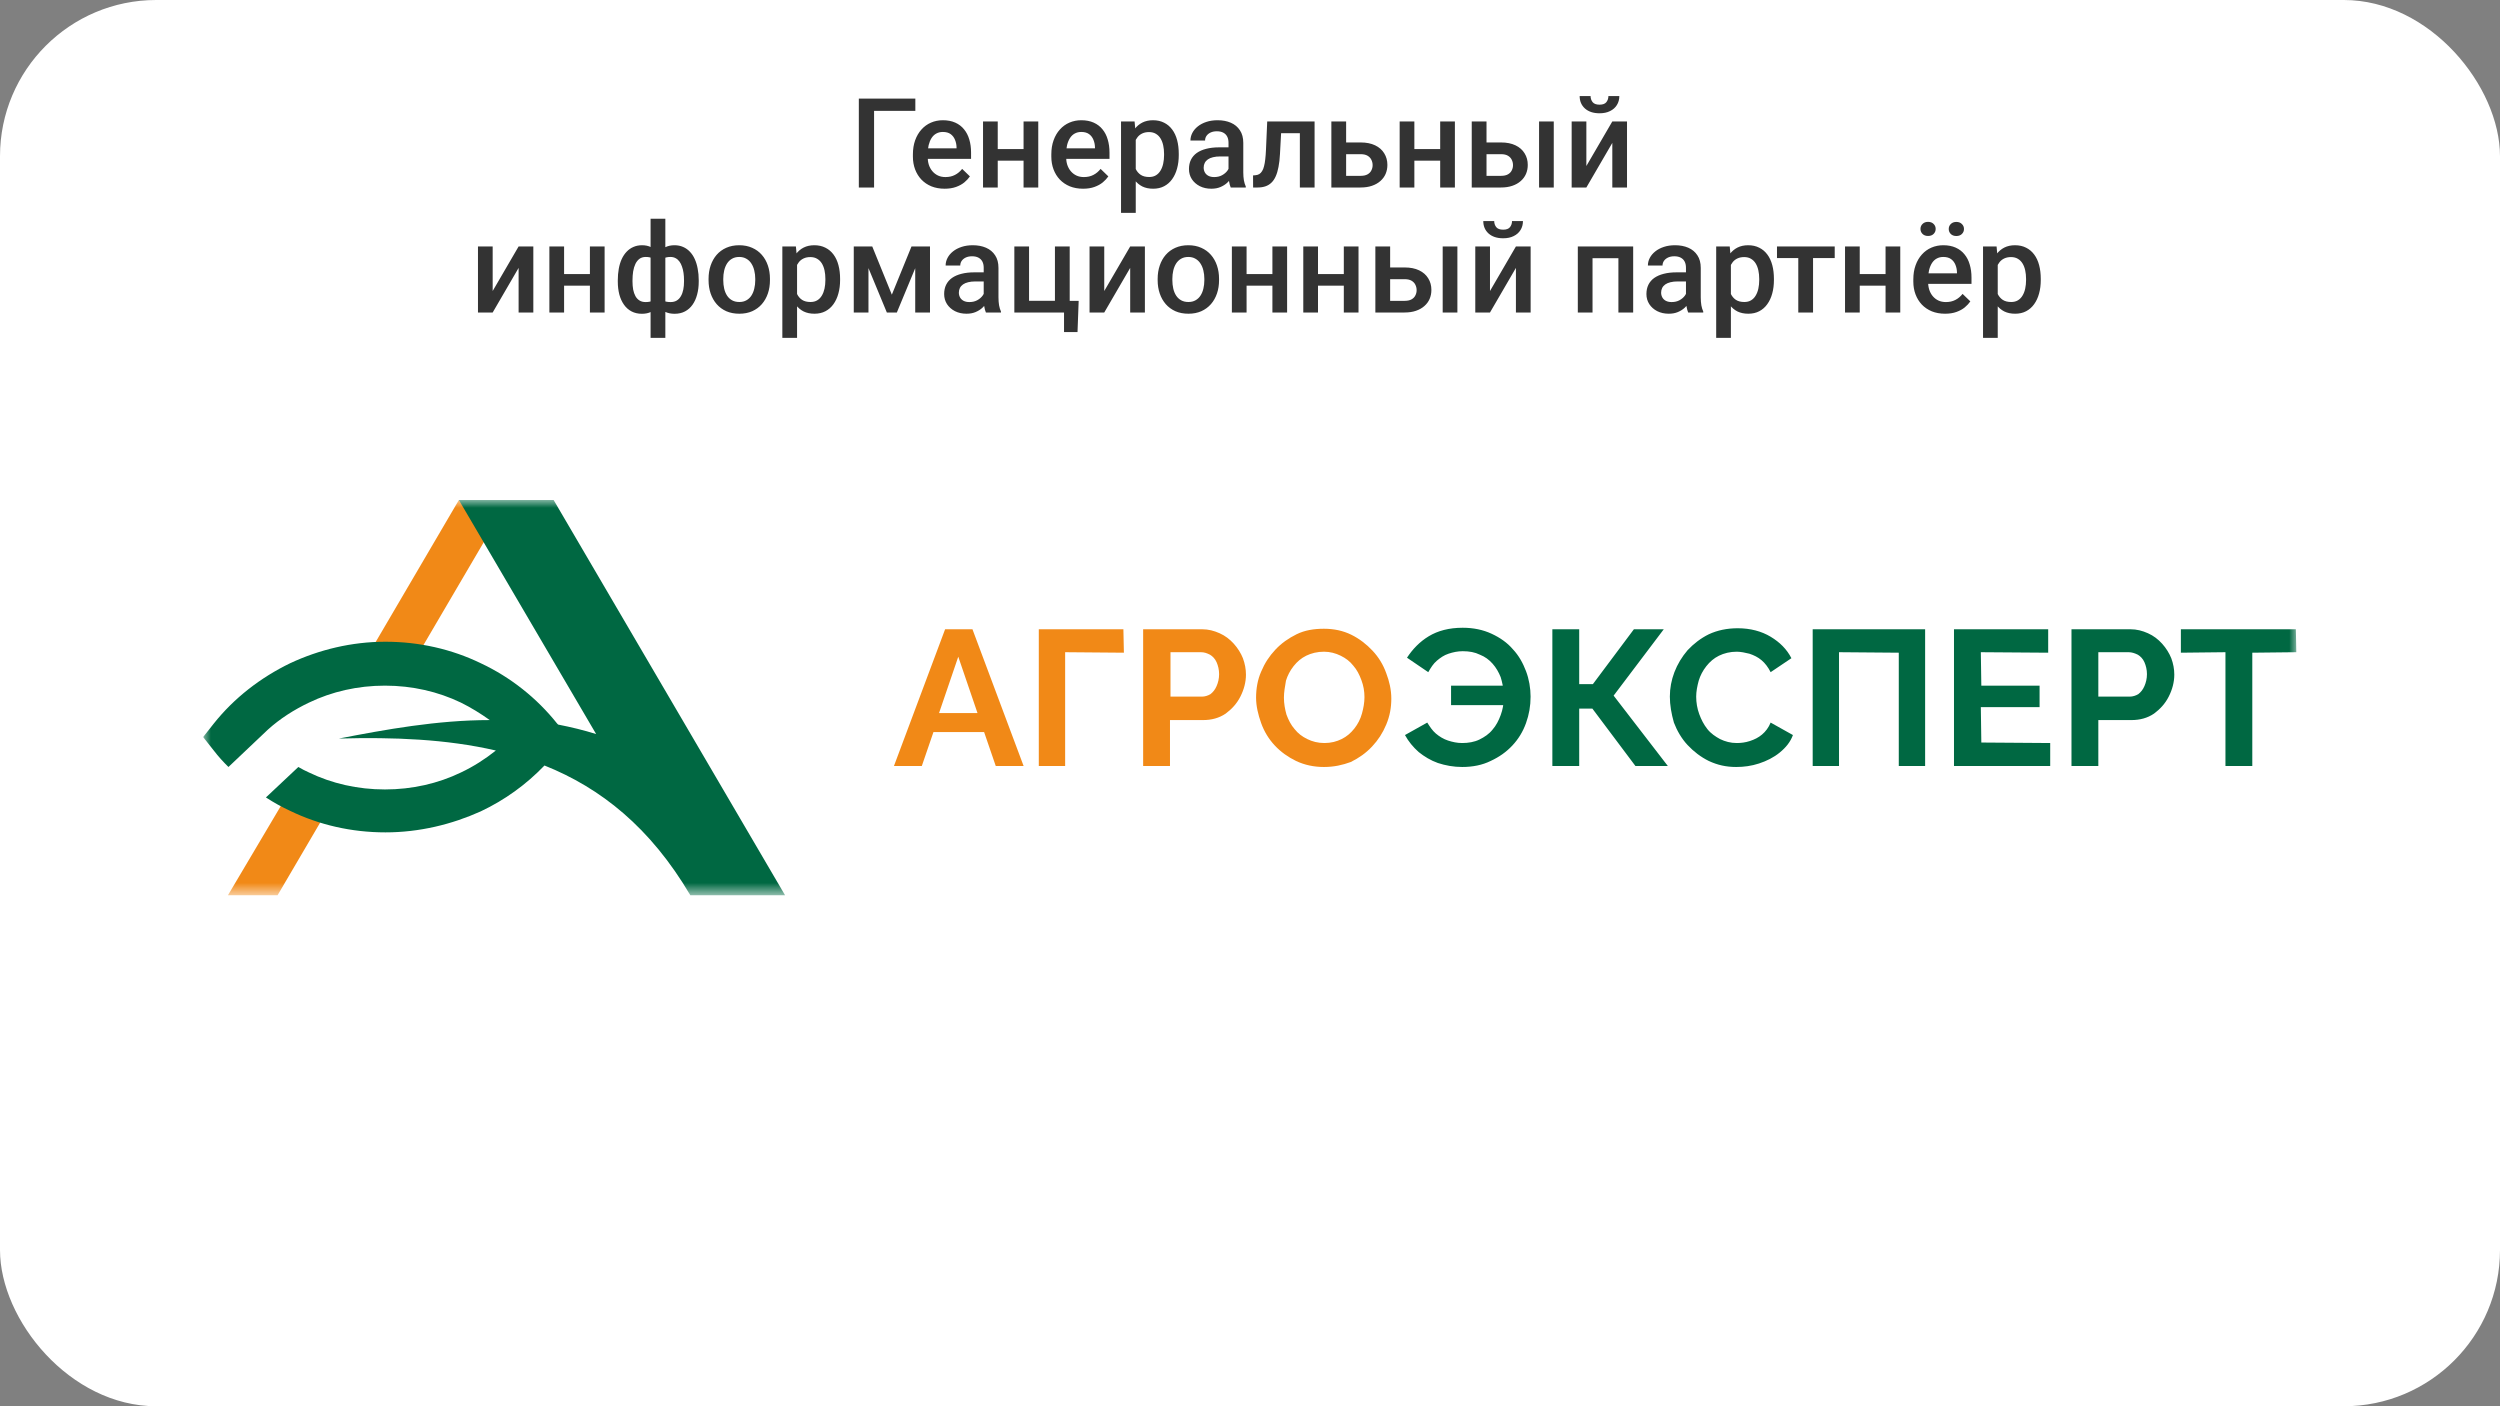 <?xml version="1.0" encoding="UTF-8"?> <svg xmlns="http://www.w3.org/2000/svg" width="160" height="90" viewBox="0 0 160 90" fill="none"><rect x="0" y="0" width="160" height="90" fill="#808080" stroke="none"/><rect width="160" height="90" rx="10" fill="white"></rect><g clip-path="url(#clip0_1312_92)"><g clip-path="url(#clip1_1312_92)"><mask id="mask0_1312_92" style="mask-type:luminance" maskUnits="userSpaceOnUse" x="13" y="32" width="134" height="26"><path d="M147 32H13V57.296H147V32Z" fill="white"></path></mask><g mask="url(#mask0_1312_92)"><path fill-rule="evenodd" clip-rule="evenodd" d="M14.588 57.296H17.765L21.136 51.547C20.228 51.323 19.353 51.004 18.542 50.621L14.588 57.296ZM26.289 42.668L32.545 32H29.369L23.21 42.508C23.502 42.476 23.794 42.476 24.118 42.476C24.863 42.476 25.609 42.54 26.289 42.668Z" fill="#F18917"></path><path fill-rule="evenodd" clip-rule="evenodd" d="M50.244 57.296H49.952H44.182C41.622 52.952 38.445 50.429 34.847 48.992C33.68 50.205 32.319 51.196 30.763 51.93C28.915 52.761 26.841 53.272 24.669 53.272C22.497 53.272 20.423 52.792 18.575 51.898C18.024 51.643 17.506 51.355 17.019 51.036L19.094 49.087C19.321 49.215 19.548 49.343 19.775 49.439C21.233 50.142 22.886 50.525 24.637 50.525C26.387 50.525 28.04 50.142 29.499 49.439C30.309 49.056 31.055 48.577 31.735 48.033C28.559 47.299 25.188 47.171 21.687 47.267C24.669 46.692 27.975 46.085 31.346 46.085C30.763 45.67 30.147 45.287 29.499 44.967C28.04 44.265 26.387 43.881 24.637 43.881C22.886 43.881 21.233 44.265 19.775 44.967C18.834 45.414 17.927 45.989 17.149 46.692L14.621 49.087C14.297 48.768 13.972 48.417 13.681 48.033L13 47.171L13.681 46.309C14.977 44.68 16.663 43.37 18.575 42.444C20.423 41.582 22.497 41.071 24.669 41.071C26.841 41.071 28.915 41.55 30.763 42.444C32.675 43.339 34.361 44.68 35.657 46.309L35.722 46.373C36.533 46.532 37.343 46.724 38.153 46.98L29.369 32H35.431L50.244 57.296Z" fill="#006842"></path><path d="M60.487 40.272H62.237L65.511 49.023H63.728L62.983 46.852H59.741L58.996 49.023H57.213L60.487 40.272ZM62.561 45.638L61.329 42.029L60.098 45.638H62.561ZM66.483 49.023V40.272H71.897L71.929 41.773L68.169 41.741V49.023H66.483ZM73.161 49.023V40.272H76.921C77.342 40.272 77.699 40.368 78.055 40.528C78.412 40.687 78.703 40.911 78.963 41.198C79.222 41.486 79.417 41.805 79.546 42.125C79.676 42.476 79.741 42.827 79.741 43.179C79.741 43.658 79.611 44.137 79.384 44.584C79.157 45.031 78.833 45.383 78.444 45.67C78.023 45.957 77.537 46.085 76.986 46.085H74.879V49.023H73.161ZM74.911 44.584H76.921C77.115 44.584 77.31 44.52 77.472 44.424C77.634 44.297 77.763 44.137 77.861 43.913C77.958 43.69 78.023 43.434 78.023 43.147C78.023 42.859 77.958 42.604 77.861 42.38C77.763 42.157 77.601 41.997 77.439 41.901C77.245 41.805 77.083 41.741 76.856 41.741H74.911V44.584ZM84.732 49.087C84.084 49.087 83.501 48.96 82.949 48.704C82.431 48.449 81.977 48.129 81.588 47.714C81.199 47.299 80.908 46.82 80.713 46.277C80.519 45.734 80.389 45.191 80.389 44.648C80.389 44.073 80.487 43.498 80.713 42.987C80.94 42.444 81.231 41.997 81.621 41.582C82.009 41.166 82.464 40.847 82.982 40.592C83.501 40.336 84.084 40.24 84.732 40.24C85.381 40.24 85.964 40.368 86.483 40.623C87.002 40.879 87.455 41.23 87.844 41.646C88.233 42.061 88.525 42.54 88.719 43.083C88.914 43.594 89.044 44.137 89.044 44.712C89.044 45.287 88.947 45.83 88.719 46.373C88.492 46.916 88.201 47.363 87.812 47.778C87.423 48.193 86.969 48.513 86.45 48.768C85.932 48.96 85.381 49.087 84.732 49.087ZM82.171 44.648C82.171 45.031 82.237 45.383 82.334 45.734C82.464 46.085 82.626 46.404 82.852 46.66C83.079 46.947 83.339 47.139 83.663 47.299C83.987 47.459 84.344 47.554 84.765 47.554C85.186 47.554 85.543 47.459 85.867 47.299C86.191 47.139 86.45 46.916 86.677 46.628C86.904 46.341 87.067 46.021 87.164 45.67C87.261 45.319 87.326 44.967 87.326 44.616C87.326 44.233 87.261 43.881 87.131 43.53C87.002 43.179 86.839 42.859 86.612 42.604C86.386 42.316 86.126 42.125 85.802 41.965C85.478 41.805 85.121 41.709 84.732 41.709C84.311 41.709 83.922 41.805 83.598 41.965C83.274 42.125 83.014 42.348 82.788 42.636C82.561 42.923 82.399 43.242 82.302 43.562C82.237 43.945 82.171 44.297 82.171 44.648Z" fill="#F18917"></path><path d="M93.581 49.087C93.03 49.087 92.511 48.992 92.025 48.832C91.572 48.672 91.15 48.417 90.793 48.129C90.436 47.81 90.145 47.458 89.918 47.043L91.344 46.245C91.507 46.5 91.669 46.756 91.895 46.947C92.122 47.139 92.382 47.299 92.673 47.395C92.965 47.49 93.257 47.554 93.581 47.554C93.97 47.554 94.359 47.49 94.683 47.331C95.007 47.171 95.299 46.979 95.526 46.692C95.752 46.436 95.915 46.117 96.044 45.766C96.174 45.414 96.239 45.063 96.239 44.648L96.952 45.127H92.868V43.881H96.919L96.239 44.328C96.207 43.977 96.142 43.658 96.044 43.338C95.915 43.019 95.752 42.731 95.526 42.476C95.299 42.22 95.039 42.029 94.715 41.901C94.392 41.741 94.034 41.677 93.613 41.677C93.289 41.677 92.997 41.741 92.706 41.837C92.414 41.933 92.187 42.093 91.96 42.284C91.733 42.476 91.572 42.731 91.409 43.019L90.048 42.093C90.404 41.55 90.858 41.071 91.442 40.719C92.025 40.368 92.738 40.176 93.613 40.176C94.294 40.176 94.91 40.304 95.461 40.559C96.012 40.815 96.466 41.134 96.822 41.55C97.212 41.965 97.471 42.444 97.665 42.955C97.859 43.466 97.957 44.041 97.957 44.584C97.957 45.191 97.859 45.734 97.665 46.277C97.471 46.82 97.179 47.299 96.79 47.714C96.401 48.129 95.947 48.449 95.396 48.704C94.877 48.96 94.262 49.087 93.581 49.087ZM99.351 49.023V40.272H101.069V43.785H101.944L104.57 40.272H106.482L103.272 44.52L106.741 49.023H104.667L101.912 45.35H101.069V49.023H99.351ZM106.871 44.584C106.871 44.041 106.968 43.53 107.162 43.019C107.357 42.508 107.649 42.029 108.005 41.614C108.394 41.198 108.848 40.847 109.367 40.592C109.917 40.336 110.533 40.208 111.214 40.208C112.025 40.208 112.737 40.4 113.321 40.751C113.905 41.102 114.358 41.55 114.65 42.125L113.321 43.019C113.159 42.699 112.965 42.444 112.737 42.252C112.511 42.061 112.252 41.933 111.96 41.837C111.7 41.773 111.409 41.709 111.15 41.709C110.728 41.709 110.339 41.805 110.015 41.965C109.691 42.125 109.432 42.348 109.205 42.636C108.977 42.923 108.815 43.242 108.718 43.562C108.621 43.913 108.556 44.264 108.556 44.584C108.556 44.967 108.621 45.35 108.751 45.702C108.88 46.053 109.042 46.373 109.27 46.66C109.496 46.947 109.788 47.139 110.08 47.299C110.404 47.458 110.76 47.554 111.15 47.554C111.409 47.554 111.7 47.522 111.992 47.426C112.284 47.331 112.543 47.203 112.77 47.011C112.997 46.82 113.192 46.564 113.321 46.245L114.747 47.043C114.585 47.49 114.293 47.842 113.905 48.161C113.515 48.48 113.062 48.704 112.575 48.864C112.09 49.023 111.603 49.087 111.117 49.087C110.469 49.087 109.917 48.96 109.367 48.704C108.848 48.449 108.394 48.097 108.005 47.682C107.616 47.267 107.325 46.756 107.13 46.245C106.968 45.67 106.871 45.127 106.871 44.584ZM116.012 49.023V40.272H123.208V49.023H121.522V41.773L117.697 41.741V49.023H116.012ZM131.213 47.554V49.023H125.055V40.272H131.084V41.773L126.773 41.741L126.805 43.881H130.533V45.255H126.773L126.805 47.522L131.213 47.554ZM132.575 49.023V40.272H136.335C136.756 40.272 137.113 40.368 137.47 40.528C137.826 40.687 138.118 40.911 138.377 41.198C138.636 41.486 138.831 41.805 138.961 42.125C139.091 42.476 139.155 42.827 139.155 43.178C139.155 43.658 139.026 44.137 138.798 44.584C138.572 45.031 138.248 45.382 137.858 45.67C137.437 45.957 136.951 46.085 136.4 46.085H134.293V49.023H132.575ZM134.293 44.584H136.303C136.497 44.584 136.692 44.52 136.853 44.424C137.016 44.296 137.146 44.137 137.243 43.913C137.34 43.69 137.405 43.434 137.405 43.147C137.405 42.859 137.34 42.604 137.243 42.38C137.146 42.157 136.983 41.997 136.821 41.901C136.627 41.805 136.432 41.741 136.238 41.741H134.293V44.584ZM146.967 41.741L144.147 41.773V49.023H142.429V41.741L139.576 41.773V40.272H146.934L146.967 41.741Z" fill="#006842"></path></g></g></g><path d="M58.582 6.312V7.094H55.941V12H54.965V6.312H58.582ZM60.457 12.078C60.145 12.078 59.862 12.027 59.609 11.926C59.359 11.822 59.146 11.677 58.969 11.492C58.794 11.307 58.66 11.09 58.566 10.84C58.473 10.59 58.426 10.32 58.426 10.031V9.875C58.426 9.544 58.474 9.245 58.57 8.977C58.667 8.708 58.801 8.479 58.973 8.289C59.145 8.096 59.348 7.949 59.582 7.848C59.816 7.746 60.07 7.695 60.344 7.695C60.646 7.695 60.91 7.746 61.137 7.848C61.363 7.949 61.551 8.092 61.699 8.277C61.85 8.46 61.962 8.677 62.035 8.93C62.111 9.182 62.148 9.461 62.148 9.766V10.168H58.883V9.492H61.219V9.418C61.214 9.249 61.18 9.09 61.117 8.941C61.057 8.793 60.965 8.673 60.84 8.582C60.715 8.491 60.548 8.445 60.34 8.445C60.184 8.445 60.044 8.479 59.922 8.547C59.802 8.612 59.702 8.707 59.621 8.832C59.54 8.957 59.478 9.108 59.434 9.285C59.392 9.46 59.371 9.656 59.371 9.875V10.031C59.371 10.216 59.396 10.388 59.445 10.547C59.497 10.703 59.573 10.84 59.672 10.957C59.771 11.074 59.891 11.167 60.031 11.234C60.172 11.3 60.332 11.332 60.512 11.332C60.738 11.332 60.94 11.287 61.117 11.195C61.294 11.104 61.448 10.975 61.578 10.809L62.074 11.289C61.983 11.422 61.865 11.55 61.719 11.672C61.573 11.792 61.395 11.889 61.184 11.965C60.975 12.04 60.733 12.078 60.457 12.078ZM65.769 9.539V10.281H63.582V9.539H65.769ZM63.855 7.773V12H62.914V7.773H63.855ZM66.449 7.773V12H65.508V7.773H66.449ZM69.316 12.078C69.004 12.078 68.721 12.027 68.469 11.926C68.219 11.822 68.005 11.677 67.828 11.492C67.654 11.307 67.519 11.09 67.426 10.84C67.332 10.59 67.285 10.32 67.285 10.031V9.875C67.285 9.544 67.333 9.245 67.43 8.977C67.526 8.708 67.66 8.479 67.832 8.289C68.004 8.096 68.207 7.949 68.441 7.848C68.676 7.746 68.93 7.695 69.203 7.695C69.505 7.695 69.769 7.746 69.996 7.848C70.223 7.949 70.41 8.092 70.559 8.277C70.71 8.46 70.822 8.677 70.894 8.93C70.97 9.182 71.008 9.461 71.008 9.766V10.168H67.742V9.492H70.078V9.418C70.073 9.249 70.039 9.09 69.977 8.941C69.917 8.793 69.824 8.673 69.699 8.582C69.574 8.491 69.408 8.445 69.199 8.445C69.043 8.445 68.904 8.479 68.781 8.547C68.662 8.612 68.561 8.707 68.481 8.832C68.4 8.957 68.337 9.108 68.293 9.285C68.251 9.46 68.231 9.656 68.231 9.875V10.031C68.231 10.216 68.255 10.388 68.305 10.547C68.357 10.703 68.432 10.84 68.531 10.957C68.63 11.074 68.75 11.167 68.891 11.234C69.031 11.3 69.191 11.332 69.371 11.332C69.598 11.332 69.799 11.287 69.977 11.195C70.154 11.104 70.307 10.975 70.438 10.809L70.934 11.289C70.842 11.422 70.724 11.55 70.578 11.672C70.432 11.792 70.254 11.889 70.043 11.965C69.835 12.04 69.592 12.078 69.316 12.078ZM72.688 8.586V13.625H71.746V7.773H72.613L72.688 8.586ZM75.441 9.848V9.93C75.441 10.237 75.405 10.522 75.332 10.785C75.262 11.046 75.156 11.273 75.016 11.469C74.878 11.662 74.707 11.811 74.504 11.918C74.301 12.025 74.066 12.078 73.801 12.078C73.538 12.078 73.307 12.03 73.109 11.934C72.914 11.835 72.749 11.695 72.613 11.516C72.478 11.336 72.368 11.125 72.285 10.883C72.204 10.638 72.147 10.37 72.113 10.078V9.762C72.147 9.452 72.204 9.171 72.285 8.918C72.368 8.665 72.478 8.448 72.613 8.266C72.749 8.083 72.914 7.943 73.109 7.844C73.305 7.745 73.533 7.695 73.793 7.695C74.059 7.695 74.294 7.747 74.5 7.852C74.706 7.953 74.879 8.099 75.019 8.289C75.16 8.477 75.266 8.703 75.336 8.969C75.406 9.232 75.441 9.525 75.441 9.848ZM74.5 9.93V9.848C74.5 9.652 74.482 9.471 74.445 9.305C74.409 9.135 74.352 8.987 74.273 8.859C74.195 8.732 74.095 8.633 73.973 8.562C73.853 8.49 73.708 8.453 73.539 8.453C73.372 8.453 73.229 8.482 73.109 8.539C72.99 8.594 72.889 8.671 72.809 8.77C72.728 8.868 72.665 8.984 72.621 9.117C72.577 9.247 72.546 9.389 72.527 9.543V10.301C72.559 10.488 72.612 10.66 72.688 10.816C72.763 10.973 72.87 11.098 73.008 11.191C73.148 11.283 73.328 11.328 73.547 11.328C73.716 11.328 73.861 11.292 73.981 11.219C74.1 11.146 74.198 11.046 74.273 10.918C74.352 10.788 74.409 10.638 74.445 10.469C74.482 10.3 74.5 10.12 74.5 9.93ZM78.625 11.152V9.137C78.625 8.986 78.598 8.855 78.543 8.746C78.488 8.637 78.405 8.552 78.293 8.492C78.184 8.432 78.046 8.402 77.879 8.402C77.725 8.402 77.592 8.428 77.481 8.48C77.368 8.533 77.281 8.603 77.219 8.691C77.156 8.78 77.125 8.88 77.125 8.992H76.188C76.188 8.826 76.228 8.664 76.309 8.508C76.389 8.352 76.507 8.212 76.66 8.09C76.814 7.967 76.997 7.871 77.211 7.801C77.424 7.73 77.664 7.695 77.93 7.695C78.247 7.695 78.529 7.749 78.773 7.855C79.021 7.962 79.215 8.124 79.356 8.34C79.499 8.553 79.57 8.822 79.57 9.145V11.023C79.57 11.216 79.583 11.389 79.609 11.543C79.638 11.694 79.678 11.825 79.731 11.938V12H78.766C78.721 11.898 78.686 11.77 78.66 11.613C78.637 11.454 78.625 11.301 78.625 11.152ZM78.762 9.43L78.769 10.012H78.094C77.919 10.012 77.766 10.029 77.633 10.062C77.5 10.094 77.389 10.141 77.301 10.203C77.212 10.266 77.146 10.341 77.102 10.43C77.057 10.518 77.035 10.618 77.035 10.73C77.035 10.842 77.061 10.945 77.113 11.039C77.165 11.13 77.241 11.202 77.34 11.254C77.441 11.306 77.564 11.332 77.707 11.332C77.9 11.332 78.068 11.293 78.211 11.215C78.357 11.134 78.471 11.037 78.555 10.922C78.638 10.805 78.682 10.694 78.688 10.59L78.992 11.008C78.961 11.115 78.908 11.229 78.832 11.352C78.757 11.474 78.658 11.591 78.535 11.703C78.415 11.812 78.271 11.902 78.102 11.973C77.935 12.043 77.742 12.078 77.523 12.078C77.247 12.078 77.001 12.023 76.785 11.914C76.569 11.802 76.4 11.652 76.277 11.465C76.155 11.275 76.094 11.06 76.094 10.82C76.094 10.596 76.135 10.398 76.219 10.227C76.305 10.052 76.43 9.906 76.594 9.789C76.76 9.672 76.963 9.583 77.203 9.523C77.443 9.461 77.716 9.43 78.023 9.43H78.762ZM83.394 7.773V8.523H81.332V7.773H83.394ZM84.133 7.773V12H83.191V7.773H84.133ZM81.102 7.773H82.031L81.918 9.863C81.902 10.173 81.871 10.447 81.824 10.684C81.78 10.918 81.72 11.12 81.644 11.289C81.569 11.456 81.477 11.591 81.367 11.695C81.258 11.8 81.13 11.876 80.984 11.926C80.838 11.975 80.674 12 80.492 12H80.199L80.195 11.227L80.344 11.215C80.44 11.207 80.523 11.182 80.594 11.141C80.664 11.096 80.724 11.034 80.773 10.953C80.826 10.872 80.867 10.768 80.898 10.641C80.932 10.513 80.958 10.362 80.977 10.188C80.997 10.013 81.013 9.81 81.023 9.578L81.102 7.773ZM85.832 9.117H87.078C87.443 9.117 87.753 9.178 88.008 9.301C88.263 9.423 88.457 9.594 88.59 9.812C88.725 10.029 88.793 10.276 88.793 10.555C88.793 10.76 88.755 10.952 88.68 11.129C88.604 11.303 88.492 11.456 88.344 11.586C88.198 11.716 88.018 11.818 87.805 11.891C87.594 11.963 87.352 12 87.078 12H85.207V7.773H86.152V11.254H87.078C87.266 11.254 87.415 11.221 87.527 11.156C87.639 11.091 87.72 11.007 87.769 10.902C87.822 10.798 87.848 10.688 87.848 10.57C87.848 10.45 87.822 10.337 87.769 10.23C87.72 10.124 87.639 10.037 87.527 9.969C87.415 9.901 87.266 9.867 87.078 9.867H85.832V9.117ZM92.434 9.539V10.281H90.246V9.539H92.434ZM90.519 7.773V12H89.578V7.773H90.519ZM93.113 7.773V12H92.172V7.773H93.113ZM94.816 9.117H96.062C96.427 9.117 96.737 9.178 96.992 9.301C97.247 9.423 97.441 9.594 97.574 9.812C97.71 10.029 97.777 10.276 97.777 10.555C97.777 10.76 97.74 10.952 97.664 11.129C97.588 11.303 97.477 11.456 97.328 11.586C97.182 11.716 97.003 11.818 96.789 11.891C96.578 11.963 96.336 12 96.062 12H94.191V7.773H95.137V11.254H96.062C96.25 11.254 96.4 11.221 96.512 11.156C96.624 11.091 96.704 11.007 96.754 10.902C96.806 10.798 96.832 10.688 96.832 10.57C96.832 10.45 96.806 10.337 96.754 10.23C96.704 10.124 96.624 10.037 96.512 9.969C96.4 9.901 96.25 9.867 96.062 9.867H94.816V9.117ZM99.441 7.773V12H98.5V7.773H99.441ZM101.527 10.625L103.188 7.773H104.129V12H103.188V9.145L101.527 12H100.586V7.773H101.527V10.625ZM102.938 6.148H103.637C103.637 6.365 103.585 6.556 103.48 6.723C103.379 6.887 103.233 7.016 103.043 7.109C102.855 7.203 102.632 7.25 102.371 7.25C101.978 7.25 101.667 7.148 101.438 6.945C101.211 6.74 101.098 6.474 101.098 6.148H101.797C101.797 6.294 101.84 6.423 101.926 6.535C102.014 6.645 102.163 6.699 102.371 6.699C102.577 6.699 102.723 6.645 102.809 6.535C102.895 6.423 102.938 6.294 102.938 6.148ZM31.531 18.625L33.191 15.773H34.133V20H33.191V17.145L31.531 20H30.59V15.773H31.531V18.625ZM38.016 17.539V18.281H35.828V17.539H38.016ZM36.102 15.773V20H35.16V15.773H36.102ZM38.695 15.773V20H37.754V15.773H38.695ZM44.719 17.938V18.02C44.719 18.319 44.685 18.595 44.617 18.848C44.552 19.098 44.454 19.315 44.324 19.5C44.194 19.685 44.033 19.828 43.84 19.93C43.65 20.031 43.428 20.082 43.176 20.082C42.954 20.082 42.762 20.044 42.598 19.969C42.434 19.893 42.296 19.788 42.184 19.652C42.072 19.514 41.982 19.353 41.914 19.168C41.846 18.98 41.797 18.775 41.766 18.551V17.328C41.797 17.088 41.845 16.87 41.91 16.672C41.978 16.471 42.068 16.298 42.18 16.152C42.294 16.006 42.432 15.895 42.594 15.816C42.755 15.736 42.947 15.695 43.168 15.695C43.371 15.695 43.555 15.732 43.719 15.805C43.883 15.875 44.027 15.977 44.152 16.109C44.277 16.24 44.382 16.397 44.465 16.582C44.548 16.764 44.611 16.97 44.652 17.199C44.697 17.428 44.719 17.674 44.719 17.938ZM43.777 18.02V17.938C43.777 17.773 43.767 17.617 43.746 17.469C43.725 17.32 43.693 17.185 43.648 17.062C43.607 16.938 43.552 16.829 43.484 16.738C43.417 16.645 43.335 16.573 43.238 16.523C43.145 16.471 43.035 16.445 42.91 16.445C42.741 16.445 42.6 16.474 42.488 16.531C42.379 16.586 42.296 16.664 42.238 16.766C42.184 16.865 42.148 16.979 42.133 17.109V18.773C42.151 18.883 42.189 18.979 42.246 19.062C42.306 19.146 42.391 19.212 42.5 19.262C42.609 19.309 42.749 19.332 42.918 19.332C43.074 19.332 43.206 19.299 43.312 19.234C43.422 19.167 43.51 19.073 43.578 18.953C43.648 18.833 43.699 18.694 43.73 18.535C43.762 18.376 43.777 18.204 43.777 18.02ZM39.539 18.02V17.938C39.539 17.674 39.56 17.428 39.602 17.199C39.643 16.97 39.706 16.764 39.789 16.582C39.875 16.397 39.98 16.24 40.105 16.109C40.23 15.977 40.375 15.875 40.539 15.805C40.703 15.732 40.887 15.695 41.09 15.695C41.309 15.695 41.497 15.736 41.656 15.816C41.815 15.895 41.949 16.006 42.059 16.152C42.171 16.298 42.259 16.471 42.324 16.672C42.392 16.87 42.441 17.088 42.473 17.328V18.504C42.444 18.733 42.396 18.944 42.328 19.137C42.26 19.329 42.172 19.496 42.062 19.637C41.953 19.777 41.818 19.887 41.656 19.965C41.495 20.043 41.303 20.082 41.082 20.082C40.832 20.082 40.611 20.031 40.418 19.93C40.225 19.828 40.064 19.685 39.934 19.5C39.803 19.315 39.704 19.098 39.637 18.848C39.572 18.595 39.539 18.319 39.539 18.02ZM40.48 17.938V18.02C40.48 18.204 40.495 18.376 40.523 18.535C40.555 18.694 40.603 18.833 40.668 18.953C40.733 19.07 40.819 19.163 40.926 19.23C41.033 19.298 41.164 19.332 41.32 19.332C41.492 19.332 41.633 19.306 41.742 19.254C41.852 19.202 41.935 19.13 41.992 19.039C42.052 18.948 42.091 18.844 42.109 18.727V17.109C42.094 16.979 42.057 16.865 42 16.766C41.943 16.664 41.859 16.586 41.75 16.531C41.641 16.474 41.5 16.445 41.328 16.445C41.172 16.445 41.039 16.484 40.93 16.562C40.823 16.641 40.736 16.749 40.668 16.887C40.603 17.022 40.555 17.181 40.523 17.363C40.495 17.543 40.48 17.734 40.48 17.938ZM41.637 21.625V14H42.582V21.625H41.637ZM45.348 17.934V17.844C45.348 17.539 45.392 17.256 45.48 16.996C45.569 16.733 45.697 16.505 45.863 16.312C46.033 16.117 46.238 15.966 46.48 15.859C46.725 15.75 47.001 15.695 47.309 15.695C47.618 15.695 47.895 15.75 48.137 15.859C48.382 15.966 48.589 16.117 48.758 16.312C48.927 16.505 49.056 16.733 49.145 16.996C49.233 17.256 49.277 17.539 49.277 17.844V17.934C49.277 18.238 49.233 18.521 49.145 18.781C49.056 19.042 48.927 19.27 48.758 19.465C48.589 19.658 48.383 19.809 48.141 19.918C47.898 20.025 47.624 20.078 47.316 20.078C47.007 20.078 46.729 20.025 46.484 19.918C46.242 19.809 46.036 19.658 45.867 19.465C45.698 19.27 45.569 19.042 45.48 18.781C45.392 18.521 45.348 18.238 45.348 17.934ZM46.289 17.844V17.934C46.289 18.124 46.309 18.303 46.348 18.473C46.387 18.642 46.448 18.79 46.531 18.918C46.615 19.046 46.721 19.146 46.852 19.219C46.982 19.292 47.137 19.328 47.316 19.328C47.491 19.328 47.642 19.292 47.77 19.219C47.9 19.146 48.007 19.046 48.09 18.918C48.173 18.79 48.234 18.642 48.273 18.473C48.315 18.303 48.336 18.124 48.336 17.934V17.844C48.336 17.656 48.315 17.479 48.273 17.312C48.234 17.143 48.172 16.994 48.086 16.863C48.003 16.733 47.896 16.631 47.766 16.559C47.638 16.483 47.486 16.445 47.309 16.445C47.132 16.445 46.978 16.483 46.848 16.559C46.72 16.631 46.615 16.733 46.531 16.863C46.448 16.994 46.387 17.143 46.348 17.312C46.309 17.479 46.289 17.656 46.289 17.844ZM51.012 16.586V21.625H50.07V15.773H50.938L51.012 16.586ZM53.766 17.848V17.93C53.766 18.237 53.729 18.522 53.656 18.785C53.586 19.046 53.48 19.273 53.34 19.469C53.202 19.662 53.031 19.811 52.828 19.918C52.625 20.025 52.391 20.078 52.125 20.078C51.862 20.078 51.632 20.03 51.434 19.934C51.238 19.835 51.073 19.695 50.938 19.516C50.802 19.336 50.693 19.125 50.609 18.883C50.529 18.638 50.471 18.37 50.438 18.078V17.762C50.471 17.452 50.529 17.171 50.609 16.918C50.693 16.665 50.802 16.448 50.938 16.266C51.073 16.083 51.238 15.943 51.434 15.844C51.629 15.745 51.857 15.695 52.117 15.695C52.383 15.695 52.618 15.747 52.824 15.852C53.03 15.953 53.203 16.099 53.344 16.289C53.484 16.477 53.59 16.703 53.66 16.969C53.73 17.232 53.766 17.525 53.766 17.848ZM52.824 17.93V17.848C52.824 17.652 52.806 17.471 52.77 17.305C52.733 17.135 52.676 16.987 52.598 16.859C52.52 16.732 52.419 16.633 52.297 16.562C52.177 16.49 52.033 16.453 51.863 16.453C51.697 16.453 51.553 16.482 51.434 16.539C51.314 16.594 51.214 16.671 51.133 16.77C51.052 16.869 50.99 16.984 50.945 17.117C50.901 17.247 50.87 17.389 50.852 17.543V18.301C50.883 18.488 50.936 18.66 51.012 18.816C51.087 18.973 51.194 19.098 51.332 19.191C51.473 19.283 51.652 19.328 51.871 19.328C52.04 19.328 52.185 19.292 52.305 19.219C52.425 19.146 52.522 19.046 52.598 18.918C52.676 18.788 52.733 18.638 52.77 18.469C52.806 18.299 52.824 18.12 52.824 17.93ZM57.078 18.859L58.336 15.773H59.152L57.398 20H56.758L55.008 15.773H55.824L57.078 18.859ZM55.582 15.773V20H54.641V15.773H55.582ZM58.574 20V15.773H59.52V20H58.574ZM62.957 19.152V17.137C62.957 16.986 62.93 16.855 62.875 16.746C62.82 16.637 62.737 16.552 62.625 16.492C62.516 16.432 62.378 16.402 62.211 16.402C62.057 16.402 61.925 16.428 61.812 16.48C61.7 16.533 61.613 16.603 61.551 16.691C61.488 16.78 61.457 16.88 61.457 16.992H60.52C60.52 16.826 60.56 16.664 60.641 16.508C60.721 16.352 60.839 16.212 60.992 16.09C61.146 15.967 61.329 15.871 61.543 15.801C61.757 15.73 61.996 15.695 62.262 15.695C62.579 15.695 62.861 15.749 63.105 15.855C63.353 15.962 63.547 16.124 63.688 16.34C63.831 16.553 63.902 16.822 63.902 17.145V19.023C63.902 19.216 63.915 19.389 63.941 19.543C63.97 19.694 64.01 19.826 64.062 19.938V20H63.098C63.053 19.898 63.018 19.77 62.992 19.613C62.969 19.454 62.957 19.301 62.957 19.152ZM63.094 17.43L63.102 18.012H62.426C62.251 18.012 62.098 18.029 61.965 18.062C61.832 18.094 61.721 18.141 61.633 18.203C61.544 18.266 61.478 18.341 61.434 18.43C61.389 18.518 61.367 18.619 61.367 18.73C61.367 18.842 61.393 18.945 61.445 19.039C61.497 19.13 61.573 19.202 61.672 19.254C61.773 19.306 61.896 19.332 62.039 19.332C62.232 19.332 62.4 19.293 62.543 19.215C62.689 19.134 62.803 19.037 62.887 18.922C62.97 18.805 63.014 18.694 63.02 18.59L63.324 19.008C63.293 19.115 63.24 19.229 63.164 19.352C63.089 19.474 62.99 19.591 62.867 19.703C62.747 19.812 62.603 19.902 62.434 19.973C62.267 20.043 62.074 20.078 61.855 20.078C61.579 20.078 61.333 20.023 61.117 19.914C60.901 19.802 60.732 19.652 60.609 19.465C60.487 19.275 60.426 19.06 60.426 18.82C60.426 18.596 60.467 18.398 60.551 18.227C60.637 18.052 60.762 17.906 60.926 17.789C61.092 17.672 61.296 17.583 61.535 17.523C61.775 17.461 62.048 17.43 62.355 17.43H63.094ZM64.918 20V15.773H65.859V19.25H67.516V15.773H68.461V20H64.918ZM69.035 19.254L68.961 21.254H68.098V20H67.59V19.254H69.035ZM70.672 18.625L72.332 15.773H73.273V20H72.332V17.145L70.672 20H69.731V15.773H70.672V18.625ZM74.09 17.934V17.844C74.09 17.539 74.134 17.256 74.223 16.996C74.311 16.733 74.439 16.505 74.606 16.312C74.775 16.117 74.981 15.966 75.223 15.859C75.467 15.75 75.743 15.695 76.051 15.695C76.361 15.695 76.637 15.75 76.879 15.859C77.124 15.966 77.331 16.117 77.5 16.312C77.669 16.505 77.798 16.733 77.887 16.996C77.975 17.256 78.019 17.539 78.019 17.844V17.934C78.019 18.238 77.975 18.521 77.887 18.781C77.798 19.042 77.669 19.27 77.5 19.465C77.331 19.658 77.125 19.809 76.883 19.918C76.641 20.025 76.366 20.078 76.059 20.078C75.749 20.078 75.471 20.025 75.227 19.918C74.984 19.809 74.779 19.658 74.609 19.465C74.44 19.27 74.311 19.042 74.223 18.781C74.134 18.521 74.09 18.238 74.09 17.934ZM75.031 17.844V17.934C75.031 18.124 75.051 18.303 75.09 18.473C75.129 18.642 75.19 18.79 75.273 18.918C75.357 19.046 75.463 19.146 75.594 19.219C75.724 19.292 75.879 19.328 76.059 19.328C76.233 19.328 76.384 19.292 76.512 19.219C76.642 19.146 76.749 19.046 76.832 18.918C76.915 18.79 76.977 18.642 77.016 18.473C77.057 18.303 77.078 18.124 77.078 17.934V17.844C77.078 17.656 77.057 17.479 77.016 17.312C76.977 17.143 76.914 16.994 76.828 16.863C76.745 16.733 76.638 16.631 76.508 16.559C76.38 16.483 76.228 16.445 76.051 16.445C75.874 16.445 75.72 16.483 75.59 16.559C75.462 16.631 75.357 16.733 75.273 16.863C75.19 16.994 75.129 17.143 75.09 17.312C75.051 17.479 75.031 17.656 75.031 17.844ZM81.695 17.539V18.281H79.508V17.539H81.695ZM79.781 15.773V20H78.84V15.773H79.781ZM82.375 15.773V20H81.434V15.773H82.375ZM86.266 17.539V18.281H84.078V17.539H86.266ZM84.352 15.773V20H83.41V15.773H84.352ZM86.945 15.773V20H86.004V15.773H86.945ZM88.648 17.117H89.894C90.259 17.117 90.569 17.178 90.824 17.301C91.079 17.423 91.273 17.594 91.406 17.812C91.542 18.029 91.609 18.276 91.609 18.555C91.609 18.76 91.572 18.952 91.496 19.129C91.421 19.303 91.309 19.456 91.16 19.586C91.014 19.716 90.835 19.818 90.621 19.891C90.41 19.963 90.168 20 89.894 20H88.023V15.773H88.969V19.254H89.894C90.082 19.254 90.232 19.221 90.344 19.156C90.456 19.091 90.537 19.006 90.586 18.902C90.638 18.798 90.664 18.688 90.664 18.57C90.664 18.451 90.638 18.337 90.586 18.23C90.537 18.124 90.456 18.037 90.344 17.969C90.232 17.901 90.082 17.867 89.894 17.867H88.648V17.117ZM93.273 15.773V20H92.332V15.773H93.273ZM95.359 18.625L97.019 15.773H97.961V20H97.019V17.145L95.359 20H94.418V15.773H95.359V18.625ZM96.769 14.148H97.469C97.469 14.365 97.417 14.556 97.312 14.723C97.211 14.887 97.065 15.016 96.875 15.109C96.688 15.203 96.463 15.25 96.203 15.25C95.81 15.25 95.499 15.148 95.269 14.945C95.043 14.74 94.93 14.474 94.93 14.148H95.629C95.629 14.294 95.672 14.423 95.758 14.535C95.846 14.645 95.995 14.699 96.203 14.699C96.409 14.699 96.555 14.645 96.641 14.535C96.727 14.423 96.769 14.294 96.769 14.148ZM103.785 15.773V16.523H101.699V15.773H103.785ZM101.922 15.773V20H100.98V15.773H101.922ZM104.523 15.773V20H103.578V15.773H104.523ZM107.902 19.152V17.137C107.902 16.986 107.875 16.855 107.82 16.746C107.766 16.637 107.682 16.552 107.57 16.492C107.461 16.432 107.323 16.402 107.156 16.402C107.003 16.402 106.87 16.428 106.758 16.48C106.646 16.533 106.559 16.603 106.496 16.691C106.434 16.78 106.402 16.88 106.402 16.992H105.465C105.465 16.826 105.505 16.664 105.586 16.508C105.667 16.352 105.784 16.212 105.938 16.09C106.091 15.967 106.275 15.871 106.488 15.801C106.702 15.73 106.941 15.695 107.207 15.695C107.525 15.695 107.806 15.749 108.051 15.855C108.298 15.962 108.492 16.124 108.633 16.34C108.776 16.553 108.848 16.822 108.848 17.145V19.023C108.848 19.216 108.861 19.389 108.887 19.543C108.915 19.694 108.956 19.826 109.008 19.938V20H108.043C107.999 19.898 107.964 19.77 107.938 19.613C107.914 19.454 107.902 19.301 107.902 19.152ZM108.039 17.43L108.047 18.012H107.371C107.197 18.012 107.043 18.029 106.91 18.062C106.777 18.094 106.667 18.141 106.578 18.203C106.49 18.266 106.423 18.341 106.379 18.43C106.335 18.518 106.312 18.619 106.312 18.73C106.312 18.842 106.339 18.945 106.391 19.039C106.443 19.13 106.518 19.202 106.617 19.254C106.719 19.306 106.841 19.332 106.984 19.332C107.177 19.332 107.345 19.293 107.488 19.215C107.634 19.134 107.749 19.037 107.832 18.922C107.915 18.805 107.96 18.694 107.965 18.59L108.27 19.008C108.238 19.115 108.185 19.229 108.109 19.352C108.034 19.474 107.935 19.591 107.812 19.703C107.693 19.812 107.548 19.902 107.379 19.973C107.212 20.043 107.02 20.078 106.801 20.078C106.525 20.078 106.279 20.023 106.062 19.914C105.846 19.802 105.677 19.652 105.555 19.465C105.432 19.275 105.371 19.06 105.371 18.82C105.371 18.596 105.413 18.398 105.496 18.227C105.582 18.052 105.707 17.906 105.871 17.789C106.038 17.672 106.241 17.583 106.48 17.523C106.72 17.461 106.993 17.43 107.301 17.43H108.039ZM110.777 16.586V21.625H109.836V15.773H110.703L110.777 16.586ZM113.531 17.848V17.93C113.531 18.237 113.495 18.522 113.422 18.785C113.352 19.046 113.246 19.273 113.105 19.469C112.967 19.662 112.797 19.811 112.594 19.918C112.391 20.025 112.156 20.078 111.891 20.078C111.628 20.078 111.397 20.03 111.199 19.934C111.004 19.835 110.839 19.695 110.703 19.516C110.568 19.336 110.458 19.125 110.375 18.883C110.294 18.638 110.237 18.37 110.203 18.078V17.762C110.237 17.452 110.294 17.171 110.375 16.918C110.458 16.665 110.568 16.448 110.703 16.266C110.839 16.083 111.004 15.943 111.199 15.844C111.395 15.745 111.622 15.695 111.883 15.695C112.148 15.695 112.384 15.747 112.59 15.852C112.796 15.953 112.969 16.099 113.109 16.289C113.25 16.477 113.355 16.703 113.426 16.969C113.496 17.232 113.531 17.525 113.531 17.848ZM112.59 17.93V17.848C112.59 17.652 112.572 17.471 112.535 17.305C112.499 17.135 112.441 16.987 112.363 16.859C112.285 16.732 112.185 16.633 112.062 16.562C111.943 16.49 111.798 16.453 111.629 16.453C111.462 16.453 111.319 16.482 111.199 16.539C111.079 16.594 110.979 16.671 110.898 16.77C110.818 16.869 110.755 16.984 110.711 17.117C110.667 17.247 110.635 17.389 110.617 17.543V18.301C110.648 18.488 110.702 18.66 110.777 18.816C110.853 18.973 110.96 19.098 111.098 19.191C111.238 19.283 111.418 19.328 111.637 19.328C111.806 19.328 111.951 19.292 112.07 19.219C112.19 19.146 112.288 19.046 112.363 18.918C112.441 18.788 112.499 18.638 112.535 18.469C112.572 18.299 112.59 18.12 112.59 17.93ZM116.035 15.773V20H115.09V15.773H116.035ZM117.422 15.773V16.516H113.727V15.773H117.422ZM120.938 17.539V18.281H118.75V17.539H120.938ZM119.023 15.773V20H118.082V15.773H119.023ZM121.617 15.773V20H120.676V15.773H121.617ZM124.484 20.078C124.172 20.078 123.889 20.027 123.637 19.926C123.387 19.822 123.173 19.677 122.996 19.492C122.822 19.307 122.688 19.09 122.594 18.84C122.5 18.59 122.453 18.32 122.453 18.031V17.875C122.453 17.544 122.501 17.245 122.598 16.977C122.694 16.708 122.828 16.479 123 16.289C123.172 16.096 123.375 15.949 123.609 15.848C123.844 15.746 124.098 15.695 124.371 15.695C124.673 15.695 124.938 15.746 125.164 15.848C125.391 15.949 125.578 16.092 125.727 16.277C125.878 16.46 125.99 16.677 126.062 16.93C126.138 17.182 126.176 17.461 126.176 17.766V18.168H122.91V17.492H125.246V17.418C125.241 17.249 125.207 17.09 125.145 16.941C125.085 16.793 124.992 16.673 124.867 16.582C124.742 16.491 124.576 16.445 124.367 16.445C124.211 16.445 124.072 16.479 123.949 16.547C123.829 16.612 123.729 16.707 123.648 16.832C123.568 16.957 123.505 17.108 123.461 17.285C123.419 17.46 123.398 17.656 123.398 17.875V18.031C123.398 18.216 123.423 18.388 123.473 18.547C123.525 18.703 123.6 18.84 123.699 18.957C123.798 19.074 123.918 19.167 124.059 19.234C124.199 19.299 124.359 19.332 124.539 19.332C124.766 19.332 124.967 19.287 125.145 19.195C125.322 19.104 125.475 18.975 125.605 18.809L126.102 19.289C126.01 19.422 125.892 19.549 125.746 19.672C125.6 19.792 125.422 19.889 125.211 19.965C125.003 20.04 124.76 20.078 124.484 20.078ZM122.91 14.652C122.91 14.525 122.954 14.418 123.043 14.332C123.132 14.243 123.249 14.199 123.395 14.199C123.543 14.199 123.661 14.243 123.75 14.332C123.839 14.418 123.883 14.525 123.883 14.652C123.883 14.777 123.839 14.884 123.75 14.973C123.661 15.059 123.543 15.102 123.395 15.102C123.249 15.102 123.132 15.059 123.043 14.973C122.954 14.884 122.91 14.777 122.91 14.652ZM124.719 14.656C124.719 14.529 124.763 14.422 124.852 14.336C124.94 14.247 125.059 14.203 125.207 14.203C125.353 14.203 125.47 14.247 125.559 14.336C125.65 14.422 125.695 14.529 125.695 14.656C125.695 14.781 125.65 14.888 125.559 14.977C125.47 15.062 125.353 15.105 125.207 15.105C125.059 15.105 124.94 15.062 124.852 14.977C124.763 14.888 124.719 14.781 124.719 14.656ZM127.855 16.586V21.625H126.914V15.773H127.781L127.855 16.586ZM130.609 17.848V17.93C130.609 18.237 130.573 18.522 130.5 18.785C130.43 19.046 130.324 19.273 130.184 19.469C130.046 19.662 129.875 19.811 129.672 19.918C129.469 20.025 129.234 20.078 128.969 20.078C128.706 20.078 128.475 20.03 128.277 19.934C128.082 19.835 127.917 19.695 127.781 19.516C127.646 19.336 127.536 19.125 127.453 18.883C127.372 18.638 127.315 18.37 127.281 18.078V17.762C127.315 17.452 127.372 17.171 127.453 16.918C127.536 16.665 127.646 16.448 127.781 16.266C127.917 16.083 128.082 15.943 128.277 15.844C128.473 15.745 128.701 15.695 128.961 15.695C129.227 15.695 129.462 15.747 129.668 15.852C129.874 15.953 130.047 16.099 130.188 16.289C130.328 16.477 130.434 16.703 130.504 16.969C130.574 17.232 130.609 17.525 130.609 17.848ZM129.668 17.93V17.848C129.668 17.652 129.65 17.471 129.613 17.305C129.577 17.135 129.52 16.987 129.441 16.859C129.363 16.732 129.263 16.633 129.141 16.562C129.021 16.49 128.876 16.453 128.707 16.453C128.54 16.453 128.397 16.482 128.277 16.539C128.158 16.594 128.057 16.671 127.977 16.77C127.896 16.869 127.833 16.984 127.789 17.117C127.745 17.247 127.714 17.389 127.695 17.543V18.301C127.727 18.488 127.78 18.66 127.855 18.816C127.931 18.973 128.038 19.098 128.176 19.191C128.316 19.283 128.496 19.328 128.715 19.328C128.884 19.328 129.029 19.292 129.148 19.219C129.268 19.146 129.366 19.046 129.441 18.918C129.52 18.788 129.577 18.638 129.613 18.469C129.65 18.299 129.668 18.12 129.668 17.93Z" fill="#333333"></path><defs><clipPath id="clip0_1312_92"><rect width="134" height="25.46" fill="white" transform="translate(13 32)"></rect></clipPath><clipPath id="clip1_1312_92"><rect width="134" height="25.46" fill="white" transform="translate(13 32)"></rect></clipPath></defs></svg> 